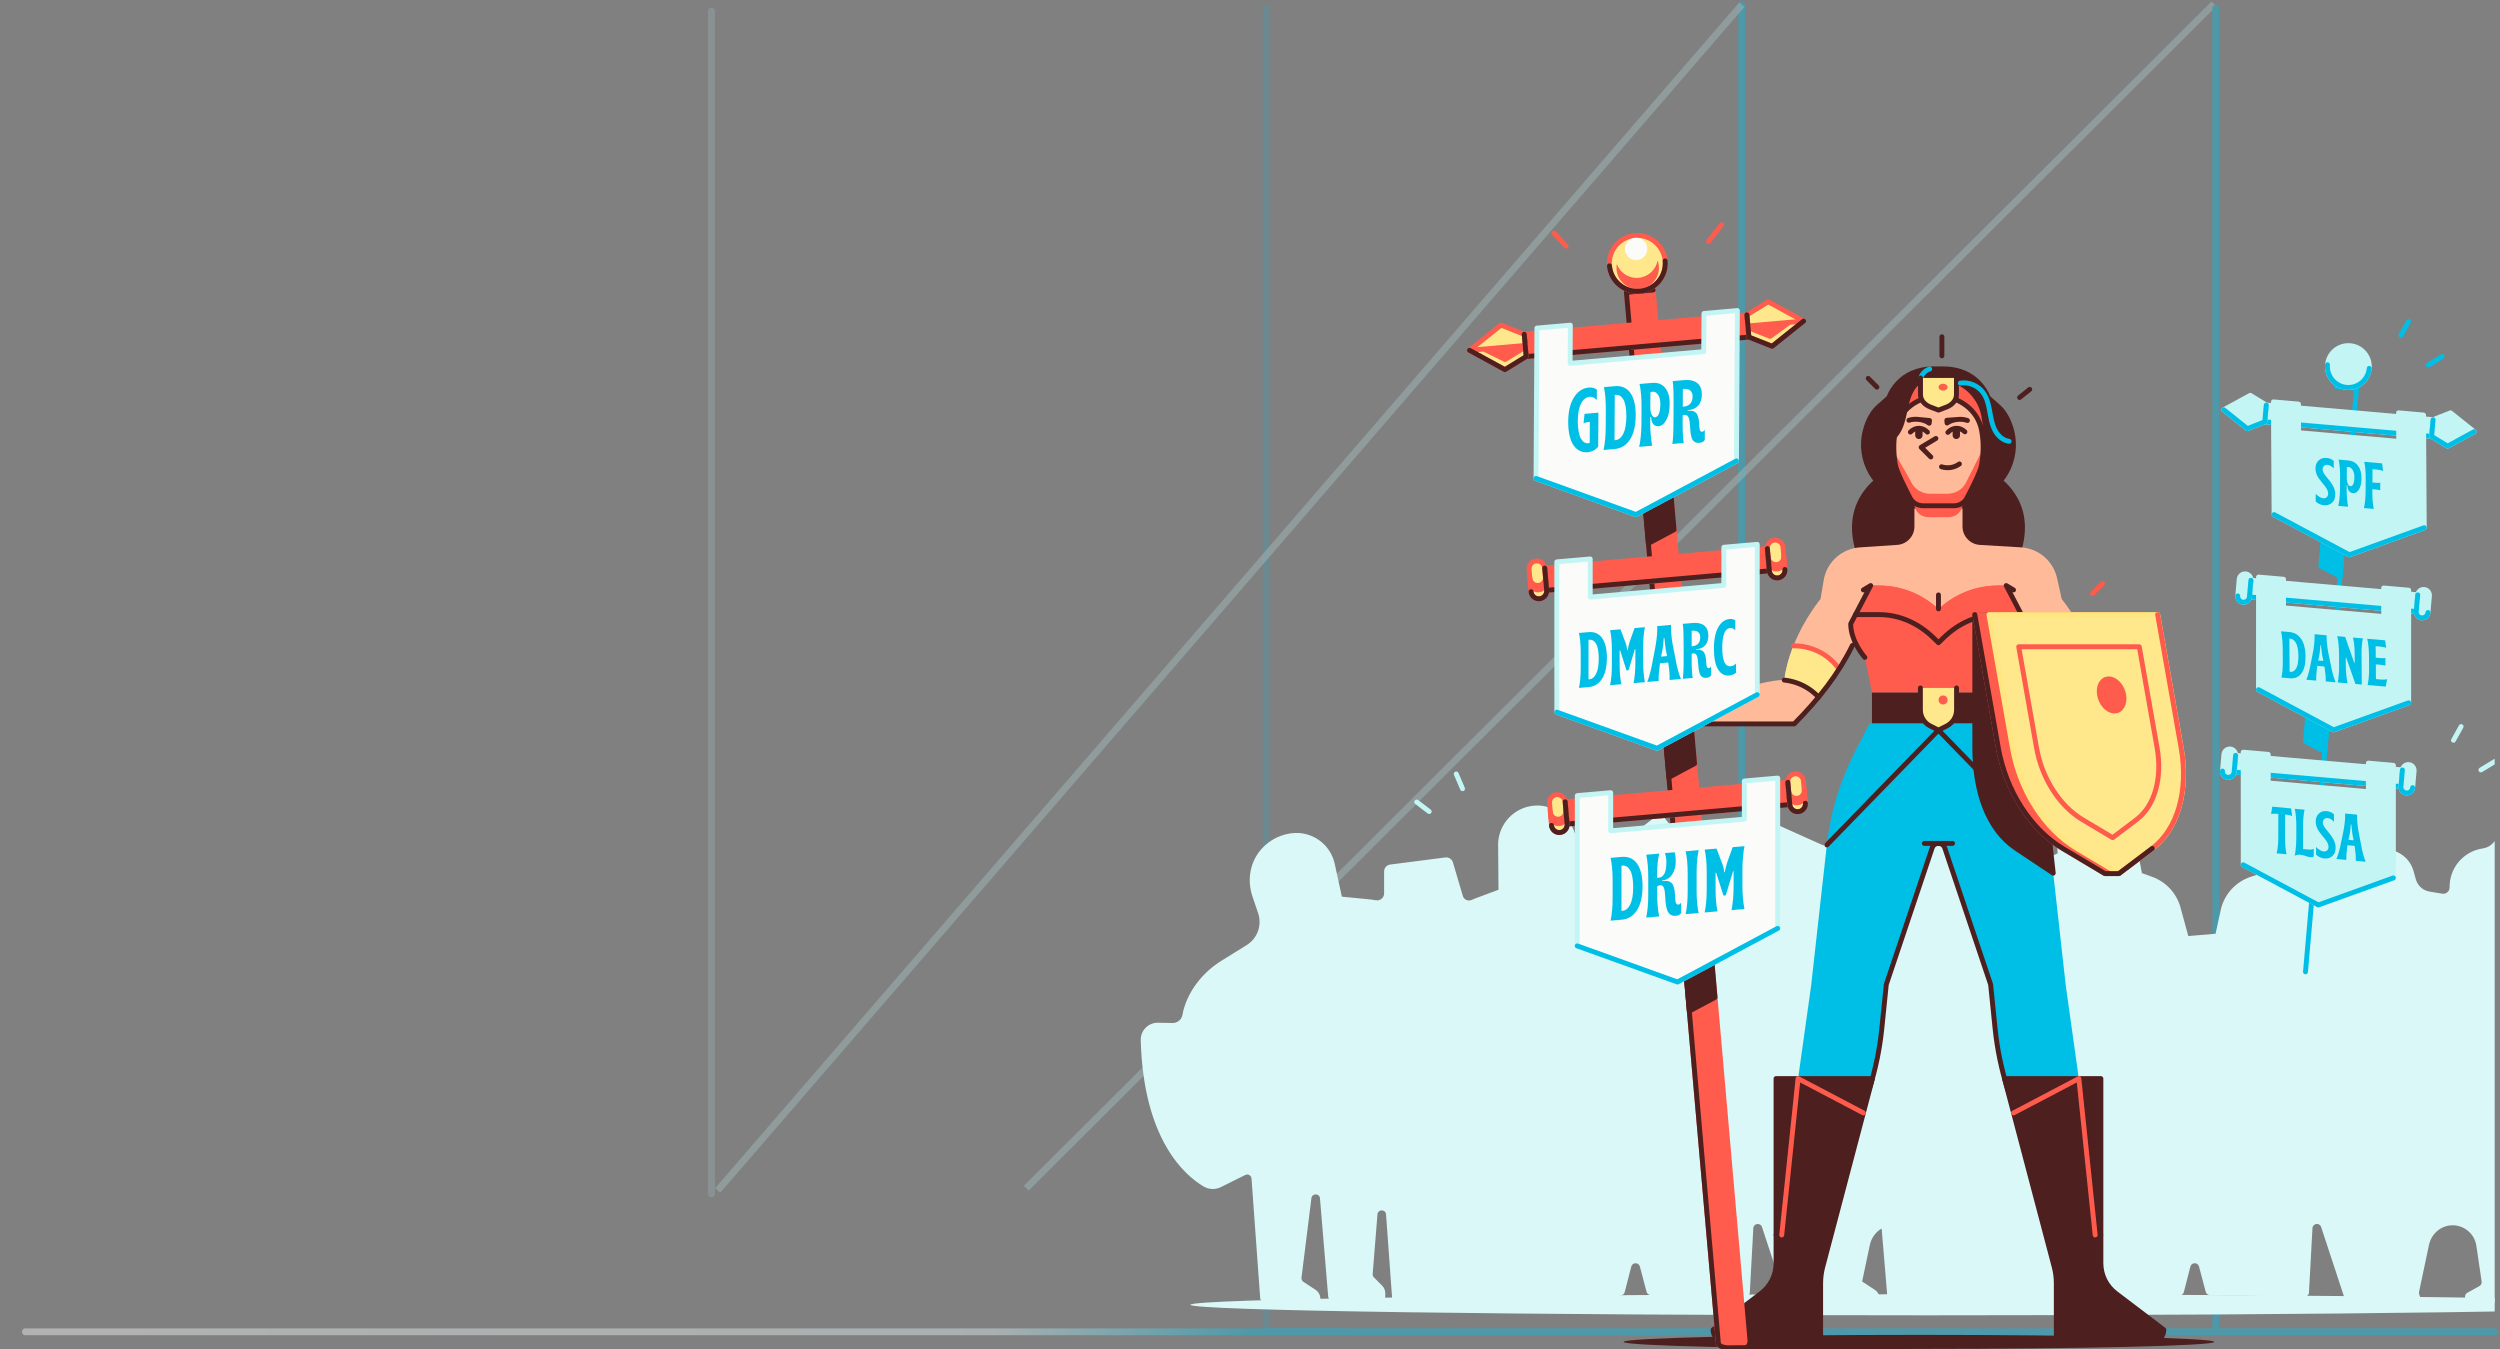 <svg xmlns="http://www.w3.org/2000/svg" width="1297" height="700" viewBox="0 0 1297 700" fill="none"><rect x="0" y="0" width="1297" height="700" fill="#808080" stroke="none"/><g opacity="0.4"><path d="M657.258 690.933H903.618V609.937V2.469" stroke="#00BFE6" stroke-width="3.553" stroke-linecap="round" stroke-linejoin="round"/><path opacity="0.4" d="M656.836 4.352V619.428V690.48" stroke="#00BFE6" stroke-width="3.553" stroke-linecap="round" stroke-linejoin="round"/><path d="M697.698 690.934H13.156" stroke="url(#paint0_linear_400_8077)" stroke-width="3.553" stroke-linecap="round" stroke-linejoin="round"/><path d="M903.203 690.906H1294.28" stroke="#00BFE6" stroke-width="3.553" stroke-linecap="round" stroke-linejoin="round"/><path opacity="0.6" d="M903.639 2.473L372.367 617.576" stroke="#C4F5F5" stroke-width="3.553" stroke-miterlimit="10"/><path opacity="0.6" d="M1148.58 2L532.406 616.453" stroke="#C4F5F5" stroke-width="3.553" stroke-miterlimit="10"/><path d="M1149.56 688.778V4.344" stroke="#00BFE6" stroke-width="3.553" stroke-linecap="round" stroke-linejoin="round"/><path opacity="0.4" d="M369.109 619.424V5.758" stroke="#BEEDF5" stroke-width="3.553" stroke-linecap="round" stroke-linejoin="round"/></g><g clip-path="url(#clip0_400_8077)"><path d="M1385.04 503.198C1384.14 485.042 1370.86 469.883 1352.98 466.592L1348.96 465.853C1345.99 465.306 1343.75 462.842 1343.48 459.837L1342.35 446.92C1340.95 431.004 1328.06 418.545 1312.1 417.686L1300.5 417.062C1297.59 416.909 1295.19 419.296 1295.33 422.206L1295.74 430.953C1295.96 435.492 1292.7 439.458 1288.2 440.14L1287.98 440.172C1278.01 441.68 1270.7 450.313 1270.85 460.391C1270.89 462.428 1269.02 463.982 1267.01 463.644L1260.44 462.556C1257.05 461.995 1254.29 459.525 1253.35 456.215L1252.11 451.809C1250.89 447.474 1247.8 443.902 1243.69 442.056L1209.24 426.598L1188.61 459.073L1179.41 451.052L1167.69 454.891C1159.79 457.482 1153.85 464.058 1152.09 472.182L1149.44 484.43L1135.29 485.621L1131.25 470.832C1129.24 463.453 1123.76 457.513 1116.57 454.91L1111.23 452.974L1107.81 434.9C1105.71 423.765 1095.04 416.139 1083.9 418.252C1073.85 420.162 1066.81 429.183 1067.33 439.325L1067.5 442.744L1052.49 449.454L1052.27 446.907C1050.87 430.991 1037.98 418.532 1022.02 417.673L1010.42 417.049C1007.51 416.896 1005.11 419.284 1005.24 422.193L1005.66 430.94C1005.87 435.48 1002.62 439.446 998.123 440.127L997.894 440.159C990.639 441.26 984.792 446.137 982.206 452.599L978.945 452.522C972.532 452.376 967.035 447.894 965.608 441.642L962.857 429.616L954.29 433.111C951.137 434.397 948.328 436.288 945.978 438.618L919.164 426.586L894.68 465.115L861.509 421.614L821.147 452.974L817.727 434.9C815.625 423.765 804.95 416.132 793.817 418.252C783.76 420.162 776.722 429.183 777.244 439.325L777.416 461.613L765.41 466.076C764.913 466.261 763.83 466.751 763.34 466.948C761.537 467.661 759.486 466.719 758.932 464.835L753.773 447.404C753.27 445.704 751.608 444.622 749.85 444.851L721.22 448.531C719.417 448.76 718.073 450.294 718.073 452.108V463.517C718.073 465.802 715.978 467.496 713.742 467.044C712.959 466.885 712.169 466.77 711.367 466.687L696.157 465.179L692.456 448.149C690.195 437.74 680.278 430.838 669.724 432.328H669.712C659.992 433.697 651.801 440.592 649.241 450.065C648.948 451.141 648.731 452.236 648.579 453.363C648.037 457.373 648.547 461.461 649.846 465.293L652.719 473.767C654.827 479.987 652.368 486.843 646.782 490.307L633.783 498.373C624.248 504.287 616.872 513.378 613.93 524.201L613.433 526.639C612.936 529.059 610.79 530.777 608.318 530.733L600.752 530.599C595.726 530.51 591.682 534.642 591.816 539.665C593.23 591.258 614.624 609.758 624.452 615.552C627.191 617.169 630.56 617.277 633.407 615.857L646.069 609.567C647.489 608.861 649.171 609.822 649.286 611.401L653.789 673.517C653.871 674.67 654.82 675.561 655.973 675.58L682.788 676.058C684.011 676.077 685.017 675.096 685.017 673.868C685.017 671.951 684.049 670.156 682.444 669.106L676.196 665.006C675.482 664.541 675.1 663.713 675.208 662.867L680.368 621.6C680.699 618.945 684.578 619.021 684.8 621.689L689.074 672.766C689.17 673.906 690.113 674.784 691.253 674.81L716.379 675.255C717.609 675.275 718.628 674.3 718.647 673.065L718.685 671.022C718.71 669.532 718.137 668.1 717.086 667.043L712.781 662.707C712.322 662.249 712.093 661.606 712.144 660.963L714.628 629.997C714.851 627.253 718.87 627.272 719.073 630.016L722.322 674.727C722.405 675.879 723.354 676.771 724.506 676.79L752.34 677.044V677.286L816.829 678.432C817.045 678.432 817.262 678.407 817.466 678.356L841.255 672.002C842.064 671.786 842.688 671.156 842.898 670.347L846.299 657.111C846.892 654.807 850.165 654.794 850.771 657.092L854.229 670.175C854.49 671.175 855.388 671.875 856.42 671.894L883.368 672.371L905.457 672.766C906.699 672.785 907.737 671.824 907.807 670.583L909.622 637.191C909.763 634.638 913.329 634.167 914.126 636.593L926.253 673.422C926.495 674.167 927.1 674.733 927.858 674.931L938.539 677.757C938.717 677.802 938.902 677.834 939.087 677.834L963.92 678.273C965.194 678.299 966.251 677.28 966.271 676.007V675.924L972.837 676.038C974.028 676.058 975.06 675.141 975.105 673.944C975.175 672.015 974.226 670.201 972.621 669.144L966.086 664.859L966.073 664.827L970.079 645.881C970.85 642.233 973.13 639.146 976.2 637.35L979.162 672.753C979.258 673.893 980.2 674.772 981.34 674.797L989.327 674.937C989.741 675.421 990.346 675.739 991.041 675.752L1013.07 676.147C1013.47 676.529 1014 676.771 1014.59 676.783L1042.42 677.038V677.28L1106.91 678.426C1107.13 678.426 1107.34 678.4 1107.55 678.349L1131.34 671.996C1132.15 671.779 1132.77 671.149 1132.98 670.341L1136.38 657.105C1136.97 654.8 1140.25 654.788 1140.85 657.086L1144.31 670.169C1144.57 671.168 1145.47 671.869 1146.5 671.888L1173.45 672.365L1195.54 672.76C1196.78 672.779 1197.82 671.818 1197.89 670.576L1199.7 637.185C1199.84 634.632 1203.41 634.161 1204.21 636.586L1216.33 673.416C1216.58 674.16 1217.18 674.727 1217.94 674.924L1228.62 677.751C1228.8 677.796 1228.98 677.827 1229.17 677.827L1254 678.267C1255.28 678.292 1256.33 677.274 1256.35 676V675.51C1256.36 675.23 1256.32 674.95 1256.22 674.682L1255.08 671.531C1254.94 671.13 1254.91 670.691 1255 670.271L1260.15 645.875C1261.33 640.272 1266.06 635.969 1271.78 635.695C1278.25 635.377 1283.81 640.011 1284.74 646.32L1287.47 664.872C1287.61 665.827 1287.15 666.763 1286.31 667.227L1280.05 670.691C1279.33 671.092 1278.87 671.843 1278.86 672.671L1278.85 673.396C1278.82 674.67 1279.84 675.727 1281.12 675.746L1310.02 676.261C1311.26 676.28 1312.3 675.319 1312.37 674.078L1314.32 638.649C1314.39 637.407 1315.43 636.446 1316.67 636.465L1323.04 636.58C1324.17 636.599 1325.13 637.439 1325.29 638.566L1328.6 662.039C1328.73 662.879 1328.37 663.72 1327.68 664.229L1317 672.06C1316.5 672.429 1316.11 672.951 1316.01 673.562C1315.74 675.052 1316.91 676.344 1318.36 676.293L1352.36 675.134C1353.59 675.09 1354.57 674.097 1354.6 672.868L1355.22 637.955C1355.24 636.726 1356.23 635.727 1357.46 635.689L1389.21 634.664C1390.51 634.619 1391.51 633.53 1391.45 632.238L1385.05 503.186L1385.04 503.198Z" fill="#DAF8F7"/><path d="M999.733 682.388C1210.79 682.388 1381.89 679.939 1381.89 676.919C1381.89 673.899 1210.79 671.45 999.733 671.45C788.675 671.45 617.578 673.899 617.578 676.919C617.578 679.939 788.675 682.388 999.733 682.388Z" fill="#DAF8F7"/><path d="M1037.76 249.494C1042.48 243.911 1044.97 236.487 1044.55 229.192C1044.2 222.902 1041.53 215.16 1036.61 210.914C1034.9 209.43 1033.19 207.909 1031.48 206.375C1029.3 200.702 1024.81 195.921 1019.21 193.521C1015.84 192.076 1012.2 191.395 1008.55 191.382L1008.56 191.369H1002.51H1002.53C998.973 191.426 995.432 192.114 992.146 193.521C986.547 195.921 982.063 200.702 979.878 206.375C978.165 207.909 976.458 209.43 974.745 210.914C969.828 215.16 967.159 222.902 966.802 229.192C966.388 236.494 968.872 243.917 973.598 249.494C963.516 258.19 959.006 270.611 964.337 286.852H1047.02C1052.34 270.611 1047.84 258.19 1037.76 249.494Z" fill="#4D1F1F" stroke="#4D1F1F" stroke-width="2.546" stroke-linecap="round" stroke-linejoin="round"/><path d="M995.55 699.824C1080.18 699.824 1148.79 698.191 1148.79 696.176C1148.79 694.162 1080.18 692.528 995.55 692.528C910.919 692.528 842.312 694.162 842.312 696.176C842.312 698.191 910.919 699.824 995.55 699.824Z" fill="#4D1F1F"/><path d="M1041.35 375.228L1048.95 389.978C1056.73 405.079 1061.69 421.473 1063.58 438.356L1071.72 511.327L1089.89 640.711H1065.54L1041.58 565.104C1038.33 554.854 1036.14 544.299 1035.05 533.603L1032.73 510.735L1008.94 439.922C1007.89 436.79 1003.45 436.79 1002.4 439.922L978.609 510.735L976.285 533.603C975.196 544.299 973.011 554.854 969.763 565.104L945.795 640.711H921.445L939.617 511.327L947.763 438.356C949.648 421.473 954.604 405.079 962.387 389.978L969.992 375.228H1041.35H1041.35Z" fill="#00BFE6"/><path d="M1063.58 438.351L1005.67 378.781L947.766 438.351" stroke="#4D1F1F" stroke-width="2.546" stroke-linecap="round" stroke-linejoin="round"/><path d="M1089.89 640.703H1065.54L1041.58 565.096C1038.33 554.846 1036.14 544.291 1035.05 533.595L1032.73 510.728L1008.94 439.915C1007.89 436.782 1003.45 436.782 1002.4 439.915L978.609 510.728L976.285 533.595C975.196 544.291 973.011 554.846 969.763 565.096L945.795 640.703H921.445" stroke="#4D1F1F" stroke-width="2.546" stroke-linecap="round" stroke-linejoin="round"/><path d="M1069.62 310.812L1067.2 299.945C1065.22 291.025 1057.57 284.506 1048.45 283.965L1027.16 282.698C1022.1 282.399 1018.15 278.21 1018.15 273.142V263.727L1005.68 266.973L993.205 263.727V273.142C993.205 278.21 989.256 282.399 984.192 282.698L965.091 283.965C955.97 284.506 948.314 291.032 946.333 299.945L944.467 310.812C944.467 310.812 928.818 329.332 925.672 352.728C918.812 352.843 907.755 355.657 901.94 358.413C899.169 359.731 896.462 361.393 893.488 361.877C890.513 362.36 887.087 361.335 885.571 358.394C884.322 355.969 884.634 352.849 883.507 350.347C882.501 348.106 880.278 346.782 878.08 346.757H873.953L880.857 375.551H930.831L932.487 373.896C945.263 361.164 955.55 346.158 962.83 329.656H1048.52L1067.48 354.307C1067.94 354.937 1068.04 355.759 1067.74 356.472L1066.55 359.324C1065.83 361.036 1063.66 361.565 1062.23 360.368L1057.66 356.516C1055.85 354.988 1053.38 354.466 1051.1 355.135L1042.06 357.783L1040.18 363.207V376.64C1040.18 378.073 1041.34 379.231 1042.77 379.231H1085.65C1098.56 345.057 1069.62 310.812 1069.62 310.812H1069.62Z" fill="#FFBB99"/><path d="M1049.06 367.838L1040.14 368.57" stroke="#4D1F1F" stroke-width="2.546" stroke-linecap="round" stroke-linejoin="round"/><path d="M1049.06 361.668L1040.14 363.133" stroke="#4D1F1F" stroke-width="2.546" stroke-linecap="round" stroke-linejoin="round"/><path d="M1049.06 355.499L1040.14 357.689" stroke="#4D1F1F" stroke-width="2.546" stroke-linecap="round" stroke-linejoin="round"/><path d="M1040.16 359.2H971.172V375.231H1040.16V359.2Z" fill="#4D1F1F"/><path d="M1040.83 303.79H1036.47C1026.19 303.79 1016.23 307.323 1008.25 313.804L1005.67 315.898L1003.09 313.804C995.108 307.329 985.146 303.79 974.866 303.79H970.51L960.141 323.633C960.141 332.916 967.484 341.065 967.484 341.065L971.172 359.202H1040.16L1043.85 341.065C1043.85 341.065 1051.19 332.916 1051.19 323.633L1040.82 303.79H1040.83Z" fill="#FF5C4D"/><path d="M974.876 318.861C985.156 318.861 995.117 323.12 1003.1 330.925L1005.68 333.446L1008.26 330.925C1016.24 323.12 1026.2 318.861 1036.48 318.861H1048.71L1040.84 303.785H1036.48C1026.2 303.785 1016.24 307.318 1008.26 313.799L1005.68 315.894L1003.1 313.799C995.117 307.325 985.156 303.785 974.876 303.785H970.519L962.641 318.861H974.876Z" fill="#FF5C4D"/><path d="M1048.71 318.86H1036.48C1026.2 318.86 1016.24 323.119 1008.26 330.925L1005.68 333.446L1003.1 330.925C995.117 323.119 985.156 318.86 974.876 318.86H962.641" stroke="#4D1F1F" stroke-width="2.546" stroke-linecap="round" stroke-linejoin="round"/><path d="M1005.68 315.897V308.633" stroke="#4D1F1F" stroke-width="2.546" stroke-linecap="round" stroke-linejoin="round"/><path d="M1009.88 376.677L1005.68 378.771L1001.48 376.677C998.303 375.085 996.297 371.838 996.297 368.292V356.896H1015.06V368.292C1015.06 371.845 1013.05 375.091 1009.88 376.677Z" fill="#FFE88C"/><path d="M1008.08 365.487C1009.37 365.487 1010.42 364.438 1010.42 363.144C1010.42 361.851 1009.37 360.802 1008.08 360.802C1006.78 360.802 1005.73 361.851 1005.73 363.144C1005.73 364.438 1006.78 365.487 1008.08 365.487Z" fill="#FF5C4D"/><path d="M1015.06 356.898V368.294C1015.06 371.846 1013.05 375.093 1009.88 376.678L1005.68 378.773L1001.48 376.678C998.303 375.087 996.297 371.84 996.297 368.294V356.898" stroke="#4D1F1F" stroke-width="2.546" stroke-linecap="round" stroke-linejoin="round"/><path d="M1007.45 184.61V174.723" stroke="#4D1F1F" stroke-width="2.546" stroke-linecap="round" stroke-linejoin="round"/><path d="M1047.77 206.217L1053.03 202.003" stroke="#4D1F1F" stroke-width="2.546" stroke-linecap="round" stroke-linejoin="round"/><path d="M1075.25 330.47C1069.2 330.967 1063.36 333.692 1059.07 337.976L1067.5 349.569C1067.96 350.199 1068.05 351.021 1067.75 351.734L1066.62 354.446C1068.66 349.792 1073.16 346.641 1078.28 346.558C1082.2 346.494 1086.01 348.341 1088.79 351.135C1088.24 344.107 1086.52 337.397 1084.32 331.368C1081.38 330.547 1078.3 330.222 1075.25 330.47H1075.25Z" fill="#FFE88C"/><path d="M1084.3 331.368C1081.37 330.547 1078.28 330.222 1075.24 330.47C1069.19 330.967 1063.36 333.692 1059.06 337.976" stroke="#FF5B4D" stroke-width="2.546" stroke-linecap="round" stroke-linejoin="round"/><path d="M1066.59 353.716C1068.63 349.062 1073.14 345.911 1078.26 345.828C1082.18 345.764 1085.99 347.61 1088.77 350.405C1089.36 357.968 1088.61 365.907 1085.64 373.763H1041.3C1039.86 373.763 1038.7 372.605 1038.7 371.172" stroke="#4D1F1F" stroke-width="2.546" stroke-linecap="round" stroke-linejoin="round"/><path d="M967.484 341.06C967.484 341.06 960.141 332.911 960.141 323.629L970.51 303.785L966.714 306.058" stroke="#4D1F1F" stroke-width="2.546" stroke-linecap="round" stroke-linejoin="round"/><path d="M1067.47 350.304L1050.81 327.366" stroke="#4D1F1F" stroke-width="2.546" stroke-linecap="round" stroke-linejoin="round"/><path d="M1043.85 341.058C1043.85 341.058 1051.19 332.909 1051.19 323.627L1040.82 303.783L1044.62 306.056" stroke="#4D1F1F" stroke-width="2.546" stroke-linecap="round" stroke-linejoin="round"/><path d="M943.941 338.217C939.789 336.077 935.101 335.002 930.432 335.065C928.305 340.419 926.528 346.391 925.674 352.725C925.445 352.725 925.197 352.745 924.961 352.751C929.54 353.126 934.024 354.603 937.91 357.048C939.948 358.334 941.808 359.888 943.457 361.638C944.387 360.473 945.298 359.295 946.19 358.105C946.247 358.029 946.304 357.952 946.362 357.869C947.177 356.774 947.979 355.667 948.769 354.546C948.852 354.425 948.935 354.311 949.018 354.19C950.718 351.751 952.349 349.268 953.896 346.728C951.285 343.176 947.865 340.222 943.948 338.204L943.941 338.217Z" fill="#FFE88C"/><path d="M953.88 346.747C951.268 343.195 947.848 340.241 943.931 338.223C939.778 336.084 935.091 335.001 930.422 335.065" stroke="#FF5C4D" stroke-width="2.546" stroke-linecap="round" stroke-linejoin="round"/><path d="M925.664 352.827C929.995 353.292 934.224 354.737 937.906 357.061C939.944 358.347 941.804 359.9 943.453 361.651" stroke="#4D1F1F" stroke-width="2.546" stroke-linecap="round" stroke-linejoin="round"/><path d="M1048.96 389.981L1046.42 318.869H1024.53V387.989C1024.53 410.233 1031.07 430.229 1046 440.18L1065.22 452.995L1063.59 438.366C1061.71 421.482 1056.75 405.089 1048.97 389.988L1048.96 389.981Z" fill="#4D1F1F" stroke="#4D1F1F" stroke-width="2.546" stroke-linecap="round" stroke-linejoin="round"/><path d="M1024.55 318.859L1036.75 387.978C1040.67 410.222 1053.47 430.219 1070.15 440.17L1092.04 453.214H1099.34L1098.48 448.351L1109.32 440.163C1122.49 430.213 1128.23 410.216 1124.31 387.972L1112.12 318.853H1024.55V318.859Z" fill="#FF5C4D" stroke="#FF5B4D" stroke-width="2.546" stroke-linecap="round" stroke-linejoin="round"/><path d="M1099.34 453.213L1077.46 440.168C1060.78 430.218 1047.97 410.221 1044.05 387.977L1031.86 318.857H1119.42L1131.61 387.977C1135.54 410.221 1129.79 430.218 1116.62 440.168L1099.34 453.213Z" fill="#FFE88C" stroke="#FFE680" stroke-width="2.546" stroke-linecap="round" stroke-linejoin="round"/><path d="M1047.3 335.531L1056.56 387.977C1059.36 403.868 1068.51 418.147 1080.42 425.259L1096.05 434.579L1108.4 425.259C1117.81 418.154 1121.91 403.868 1119.11 387.977L1109.86 335.531H1047.31H1047.3Z" stroke="#FF5B4D" stroke-width="2.546" stroke-linecap="round" stroke-linejoin="round"/><path d="M1089.25 360.539C1088.44 355.936 1090.58 352.205 1094.03 352.205C1097.49 352.205 1100.95 355.936 1101.76 360.539C1102.58 365.142 1100.43 368.872 1096.98 368.872C1093.52 368.872 1090.07 365.142 1089.25 360.539Z" fill="#FF5C4D" stroke="#FF5B4D" stroke-width="2.546" stroke-linecap="round" stroke-linejoin="round"/><path d="M998.367 437.565H1012.97" stroke="#4D1F1F" stroke-width="2.546" stroke-linecap="round" stroke-linejoin="round"/><path d="M971.429 559.572H921.418V655.399C921.418 661.517 918.558 667.278 913.686 670.977L888.75 689.911C888.75 693.367 891.553 696.169 895.011 696.169H944.545V665.712C944.545 662.847 944.914 659.989 945.647 657.219L971.423 559.566L971.429 559.572Z" fill="#4D1F1F" stroke="#4D1F1F" stroke-width="2.546" stroke-linecap="round" stroke-linejoin="round"/><path d="M1099.3 453.216L1116.58 440.171C1129.75 430.221 1135.49 410.224 1131.57 387.98L1119.38 318.86" stroke="#FF5B4D" stroke-width="2.546" stroke-linecap="round" stroke-linejoin="round"/><path d="M1039.93 559.572H1089.94V655.399C1089.94 661.517 1092.8 667.278 1097.67 670.977L1122.61 689.911C1122.61 693.367 1119.81 696.169 1116.35 696.169H1066.81V665.712C1066.81 662.847 1066.44 659.989 1065.71 657.219L1039.94 559.566L1039.93 559.572Z" fill="#4D1F1F" stroke="#4D1F1F" stroke-width="2.546" stroke-linecap="round" stroke-linejoin="round"/><path d="M1024.53 318.86L1036.72 387.98C1040.65 410.224 1053.45 430.221 1070.13 440.171L1092.01 453.216H1099.31L1116.59 440.171" stroke="#4D1F1F" stroke-width="2.546" stroke-linecap="round" stroke-linejoin="round"/><path d="M924.359 640.708L932.837 559.575L966.715 577.376" stroke="#FF5B4D" stroke-width="2.546" stroke-linecap="round" stroke-linejoin="round"/><path d="M1086.98 640.708L1078.51 559.575L1044.63 577.376" stroke="#FF5B4D" stroke-width="2.546" stroke-linecap="round" stroke-linejoin="round"/><path d="M1085.64 307.869L1090.8 302.745" stroke="#FF5B4D" stroke-width="2.546" stroke-linecap="round" stroke-linejoin="round"/><path d="M961.015 334.864C953.71 349.774 943.449 362.832 930.825 375.558H878.336" stroke="#4D1F1F" stroke-width="2.546" stroke-linecap="round" stroke-linejoin="round"/><path d="M853.783 353.723L861.293 371.485C861.91 372.949 863.624 373.605 865.063 372.936L872.592 369.422C873.967 368.779 874.585 367.156 873.974 365.761L866.713 349.139C866.14 347.834 864.681 347.165 863.318 347.579L855.548 349.96C853.955 350.444 853.14 352.201 853.783 353.729V353.723Z" fill="#FFBB99"/><path d="M861.281 371.472C861.899 372.936 863.612 373.592 865.052 372.923L872.58 369.409C873.956 368.766 874.574 367.143 873.962 365.749L868.364 349.126" stroke="#4D1F1F" stroke-width="2.546" stroke-linecap="round" stroke-linejoin="round"/><path d="M855.82 358.558L868.782 353.886" stroke="#4D1F1F" stroke-width="2.546" stroke-linecap="round" stroke-linejoin="round"/><path d="M859.117 366.349L872.136 360.314" stroke="#4D1F1F" stroke-width="2.546" stroke-linecap="round" stroke-linejoin="round"/><path d="M843.773 151.673L891.498 696.926C891.638 698.518 894.855 699.543 898.683 699.205C902.511 698.868 905.504 697.308 905.364 695.71L857.639 150.458L843.773 151.667V151.673Z" fill="#FF5C4D" stroke="#FF5C4D" stroke-width="2.546" stroke-linecap="round" stroke-linejoin="round"/><path d="M862.202 202.707L848.336 203.923L855.164 281.917L868.507 274.793L862.202 202.707Z" fill="#4D1F1F" stroke="#4D1F1F" stroke-width="2.546" stroke-linecap="round" stroke-linejoin="round"/><path d="M872.819 323.978L858.953 325.187L865.794 403.309L879.137 396.172L872.819 323.978Z" fill="#4D1F1F" stroke="#4D1F1F" stroke-width="2.546" stroke-linecap="round" stroke-linejoin="round"/><path d="M869.57 446.455L876.405 524.563L889.754 517.427L883.436 445.239L869.57 446.455Z" fill="#4D1F1F" stroke="#4D1F1F" stroke-width="2.546" stroke-linecap="round" stroke-linejoin="round"/><path d="M857.639 150.458L843.773 151.667L891.498 696.92C891.638 698.511 894.855 699.536 898.683 699.199L990.062 698.556" stroke="#4D1F1F" stroke-width="2.546" stroke-linecap="round" stroke-linejoin="round"/><path d="M849.434 151.117C857.44 151.117 863.93 144.63 863.93 136.628C863.93 128.625 857.44 122.138 849.434 122.138C841.428 122.138 834.938 128.625 834.938 136.628C834.938 144.63 841.428 151.117 849.434 151.117Z" fill="#FFE88C" stroke="#FF5C4D" stroke-width="2.546" stroke-linecap="round" stroke-linejoin="round"/><path d="M848.796 134.912C851.997 134.912 854.592 132.318 854.592 129.119C854.592 125.919 851.997 123.325 848.796 123.325C845.595 123.325 843 125.919 843 129.119C843 132.318 845.595 134.912 848.796 134.912Z" fill="#FBFCF9"/><path d="M850.095 144.132C845.032 144.578 840.484 141.516 838.809 136.97C838.637 137.912 838.58 138.893 838.662 139.892C839.191 145.953 844.535 150.435 850.598 149.907C856.662 149.378 861.146 144.037 860.617 137.976C860.528 136.977 860.299 136.022 859.968 135.124C859.108 139.892 855.159 143.693 850.095 144.132Z" fill="#FF5C4D"/><path d="M906.301 163.331L790.758 173.436L791.769 184.985L907.312 174.88L906.301 163.331Z" fill="#FF5C4D" stroke="#FF5C4D" stroke-width="2.546" stroke-linecap="round" stroke-linejoin="round"/><path d="M790.867 174.599L791.778 184.989L907.323 174.886L906.31 163.337" stroke="#4D1F1F" stroke-width="2.546" stroke-linecap="round" stroke-linejoin="round"/><path d="M790.772 173.432L778.709 168.67L762.391 181.734L780.734 191.768L791.778 184.981L790.772 173.432Z" fill="#FFE88C" stroke="#FF5C4D" stroke-width="2.546" stroke-linecap="round" stroke-linejoin="round"/><path d="M793.008 179.06L780.855 186.527L769.798 181.09L762.391 181.74L793.008 179.06Z" fill="#FF5C4D" stroke="#FF5C4D" stroke-width="2.546" stroke-linecap="round" stroke-linejoin="round"/><path d="M790.772 173.44L791.778 184.989L780.734 191.775L762.391 181.742" stroke="#4D1F1F" stroke-width="2.546" stroke-linecap="round" stroke-linejoin="round"/><path d="M906.32 163.33L917.371 156.544L935.708 166.577L919.39 179.647L907.333 174.879L906.32 163.33Z" fill="#FFE88C" stroke="#FF5C4D" stroke-width="2.546" stroke-linecap="round" stroke-linejoin="round"/><path d="M905.078 169.262L918.345 174.502L928.294 167.231L935.695 166.582L905.078 169.262Z" fill="#FF5C4D" stroke="#FF5C4D" stroke-width="2.546" stroke-linecap="round" stroke-linejoin="round"/><path d="M906.32 163.337L907.333 174.886L919.39 179.654L935.708 166.584" stroke="#4D1F1F" stroke-width="2.546" stroke-linecap="round" stroke-linejoin="round"/><path d="M900.875 239.132L848.743 266.966L796.891 248.224L797.356 170.21L814.686 168.695L814.572 188.494L883.895 182.427L884.016 162.634L901.346 161.119L900.875 239.132Z" fill="#FBFCF9" stroke="#C4F5F5" stroke-width="2.546" stroke-linecap="round" stroke-linejoin="round"/><path d="M816.503 231.222C814.643 228.726 813.541 224.365 813.579 218.75C813.611 213.473 814.605 209.271 816.586 206.145C818.566 203.038 821.127 201.338 824.26 201.065C825.974 200.912 827.375 201.294 828.451 202.179L828.419 207.59C827.324 206.323 826.082 205.75 824.732 205.865C822.859 206.03 821.362 207.183 820.267 209.347C819.146 211.512 818.592 214.472 818.566 218.266C818.541 222.564 819.178 225.83 820.178 227.555C821.184 229.306 822.439 230.082 823.866 229.961C824.088 229.942 824.381 229.872 824.744 229.745L824.808 218.878L824.197 218.929C823.184 219.018 822.299 219.228 821.553 219.591L822.057 214.708L829.254 214.077L829.146 231.769C827.738 233.463 825.885 234.418 823.579 234.622C820.783 234.864 818.35 233.718 816.496 231.216L816.503 231.222Z" fill="#00BFE6"/><path d="M831.914 233.444C832.634 230.268 833.016 226.301 833.048 221.571L833.099 212.544C833.124 207.788 832.787 203.892 832.112 200.836L837.889 200.333C841.296 200.034 843.952 201.212 845.831 203.841C847.71 206.496 848.633 210.411 848.602 215.6C848.57 220.807 847.595 224.939 845.684 227.944C843.774 230.974 841.099 232.642 837.691 232.942L831.914 233.444ZM837.608 228.377L838.175 228.326C839.799 228.186 841.137 227.091 842.162 225.047C843.188 223.004 843.729 219.999 843.748 216.02C843.774 211.996 843.207 208.909 842.175 207.177C841.15 205.471 839.818 204.726 838.264 204.86L837.748 204.904L837.608 228.371V228.377Z" fill="#00BFE6"/><path d="M850.398 231.826C850.742 230.362 851.029 228.522 851.246 226.319C851.462 224.116 851.564 221.996 851.577 219.946L851.628 210.919C851.641 208.875 851.564 206.768 851.373 204.578C851.182 202.413 850.921 200.618 850.596 199.211L857.093 198.645C859.984 198.39 862.233 199.243 863.844 201.166C865.455 203.114 866.252 205.864 866.232 209.436C866.213 212.912 865.653 215.694 864.538 217.769C863.424 219.87 862.08 220.984 860.57 221.118C858.156 221.328 856.742 219.724 856.583 216.305L856.156 216.343L856.137 219.552C856.124 221.551 856.226 223.632 856.417 225.803C856.608 227.993 856.844 229.789 857.15 231.24L850.405 231.832L850.398 231.826ZM861.385 209.588C861.398 207.564 861.003 205.985 860.194 204.807C859.392 203.629 858.398 203.101 857.252 203.203C856.736 203.247 856.347 203.553 856.233 203.566L856.182 211.772C856.22 213.09 856.462 214.223 856.908 215.165C857.328 216.107 857.914 216.553 858.659 216.489C860.354 216.343 861.36 213.937 861.385 209.595V209.588Z" fill="#00BFE6"/><path d="M877.628 227.084C877.074 225.333 876.883 223.124 876.762 220.978C876.577 217.833 876.259 215.045 873.953 215.249C873.456 215.293 873.138 215.363 872.979 215.472L872.953 219.202C872.928 224.022 873.106 227.555 873.52 229.815L867.609 230.331C867.775 229.204 867.915 227.918 867.992 226.479C868.068 225.04 868.119 223.811 868.151 222.78C868.176 221.755 868.189 220.253 868.202 218.228L868.253 209.748C868.291 203.611 868.132 199.6 867.807 197.716L873.673 197.2C879.475 196.691 882.953 199.206 882.921 204.687C882.889 209.691 880.214 212.422 875.679 212.823L875.565 212.836V213.154L876.125 213.103C878.316 212.912 879.845 213.708 880.488 214.994C881.131 216.299 881.437 217.98 881.52 219.61C881.596 222.01 881.673 224.117 883.029 224.002C883.571 223.958 884.048 223.595 884.437 222.946L884.45 228.198C883.927 229.127 882.998 229.643 881.666 229.758C879.52 229.942 878.15 228.835 877.622 227.09L877.628 227.084ZM873.01 211.009L873.507 210.964C876.329 210.716 878.1 208.946 878.119 205.763C878.138 202.828 876.361 201.529 873.565 201.778L873.068 201.822L873.01 211.009Z" fill="#00BFE6"/><path d="M916.926 284.597L801.383 294.701L802.394 306.25L917.937 296.146L916.926 284.597Z" fill="#FF5C4D" stroke="#FF5C4D" stroke-width="2.546" stroke-linecap="round" stroke-linejoin="round"/><path d="M801.383 294.702L802.396 306.251L917.934 296.147L916.921 284.599" stroke="#4D1F1F" stroke-width="2.546" stroke-linecap="round" stroke-linejoin="round"/><path d="M911.669 360.377L859.677 388.198L807.685 369.468L807.672 291.499L825.003 289.984V309.771L894.332 303.704L894.325 283.923L911.656 282.408L911.669 360.377Z" fill="#FBFCF9" stroke="#C4F5F5" stroke-width="2.546" stroke-linecap="round" stroke-linejoin="round"/><path d="M796.986 291.015L796.979 291.016C794.747 291.211 793.096 293.178 793.291 295.409L794.303 306.964C794.498 309.196 796.466 310.846 798.698 310.651L798.704 310.65C800.936 310.455 802.588 308.488 802.392 306.257L801.381 294.702C801.186 292.47 799.218 290.82 796.986 291.015Z" fill="#FFE88C" stroke="#FF5C4D" stroke-width="2.546" stroke-linecap="round" stroke-linejoin="round"/><path d="M793.711 300.029C793.908 302.264 795.877 303.912 798.106 303.715C800.341 303.518 801.991 301.55 801.794 299.322L801.997 301.633C802.195 303.868 800.539 305.835 798.31 306.026C796.074 306.223 794.106 304.568 793.915 302.34L793.711 300.029Z" stroke="#FF5C4D" stroke-width="2.546" stroke-linecap="round" stroke-linejoin="round"/><path d="M794.305 306.956C794.502 309.191 796.47 310.84 798.699 310.643C800.935 310.445 802.585 308.478 802.387 306.25L801.374 294.701" stroke="#4D1F1F" stroke-width="2.546" stroke-linecap="round" stroke-linejoin="round"/><path d="M922.327 299.843L922.333 299.842C924.565 299.647 926.217 297.68 926.021 295.449L925.01 283.893C924.815 281.662 922.847 280.012 920.615 280.207L920.608 280.208C918.376 280.403 916.725 282.37 916.92 284.601L917.931 296.156C918.127 298.387 920.095 300.038 922.327 299.843Z" fill="#FFE88C" stroke="#FF5C4D" stroke-width="2.546" stroke-linecap="round" stroke-linejoin="round"/><path d="M925.426 288.508C925.624 290.743 923.968 292.71 921.738 292.901C919.503 293.098 917.535 291.443 917.344 289.215L917.548 291.526C917.745 293.761 919.713 295.409 921.942 295.212C924.178 295.015 925.828 293.048 925.63 290.819L925.426 288.508Z" stroke="#FF5C4D" stroke-width="2.546" stroke-linecap="round" stroke-linejoin="round"/><path d="M926.017 295.441C926.215 297.675 924.559 299.642 922.329 299.833C920.094 300.031 918.126 298.375 917.935 296.147L916.922 284.599" stroke="#4D1F1F" stroke-width="2.546" stroke-linecap="round" stroke-linejoin="round"/><path d="M863.877 135.369C864.577 143.34 858.673 150.368 850.699 151.069C842.724 151.769 835.693 145.867 834.992 137.897" stroke="#4D1F1F" stroke-width="2.546" stroke-linecap="round" stroke-linejoin="round"/><path d="M819.155 356.891C819.766 354.115 820.085 350.645 820.078 346.507V338.613C820.078 334.456 819.76 331.043 819.148 328.376L824.199 327.937C827.18 327.676 829.511 328.707 831.167 331.005C832.823 333.329 833.657 336.754 833.657 341.287C833.657 345.839 832.83 349.455 831.174 352.084C829.518 354.733 827.186 356.19 824.206 356.451L819.155 356.891ZM824.11 352.46L824.607 352.415C826.027 352.288 827.193 351.333 828.084 349.544C828.97 347.755 829.428 345.132 829.428 341.65C829.428 338.129 828.912 335.43 828.008 333.921C827.097 332.431 825.938 331.775 824.575 331.896L824.123 331.935V352.453L824.11 352.46Z" fill="#00BFE6"/><path d="M835.312 355.472C835.924 352.696 836.242 349.226 836.242 345.088V337.194C836.242 333.037 835.924 329.624 835.312 326.957L840.682 326.486L843.153 332.954C843.688 334.202 844.019 335.621 844.198 337.219L844.471 337.194C844.573 336.252 844.924 334.768 845.535 332.744L848 325.849L853.369 325.378C853.096 326.677 852.879 328.287 852.701 330.229C852.522 332.171 852.446 334.011 852.446 335.781V343.675C852.446 345.445 852.529 347.265 852.707 349.163C852.885 351.053 853.102 352.626 853.376 353.899L847.51 354.415C847.783 353.097 848 351.486 848.178 349.564C848.357 347.641 848.433 345.801 848.433 344.031V336.735L848.197 336.755L844.886 347.724L843.841 347.813L840.523 337.423L840.268 337.449V344.744C840.268 348.8 840.567 352.212 841.159 354.969L835.319 355.478L835.312 355.472Z" fill="#00BFE6"/><path d="M854.602 353.788C855.117 352.508 855.627 350.897 856.124 348.943C856.614 347.007 857.028 345.104 857.347 343.245L858.888 335.217C859.621 330.881 859.894 327.412 859.735 324.821L866.939 324.19C866.862 325.47 866.901 327.055 867.079 328.972C867.238 330.888 867.474 332.696 867.792 334.44L869.314 342.201C870.028 346.256 870.951 349.611 872.079 352.26L866.174 352.775C866.27 350.477 866.098 347.829 865.64 344.849L865.442 343.716L861.238 344.085L861.041 345.295C860.608 348.656 860.429 351.317 860.512 353.278L854.608 353.794L854.602 353.788ZM861.786 340.647L864.862 340.38L864.13 336.707C864.009 336.019 863.792 334.09 863.474 330.939L863.155 330.964C863.117 331.365 863.06 331.989 862.996 332.81C862.939 333.651 862.856 334.377 862.799 334.994C862.741 335.618 862.64 336.223 862.544 336.847L861.773 340.654L861.786 340.647Z" fill="#00BFE6"/><path d="M881.767 349.343C881.27 347.815 881.098 345.879 880.977 344.001C880.799 341.251 880.5 338.813 878.487 338.991C878.054 339.029 877.773 339.093 877.64 339.182V342.441C877.64 346.656 877.818 349.744 878.194 351.717L873.022 352.169C873.162 351.182 873.277 350.062 873.334 348.801C873.391 347.541 873.436 346.465 873.455 345.567C873.474 344.67 873.474 343.358 873.474 341.588V334.172C873.474 328.805 873.315 325.297 873.016 323.654L878.149 323.202C883.226 322.757 886.283 324.959 886.283 329.747C886.283 334.121 883.952 336.514 879.984 336.858H879.888V337.145L880.379 337.1C882.296 336.935 883.633 337.628 884.206 338.755C884.78 339.901 885.054 341.365 885.136 342.792C885.219 344.892 885.296 346.732 886.48 346.63C886.952 346.592 887.366 346.274 887.703 345.707L887.741 350.297C887.289 351.112 886.48 351.564 885.315 351.666C883.442 351.832 882.238 350.864 881.761 349.33L881.767 349.343ZM877.64 335.286L878.073 335.247C880.538 335.031 882.079 333.484 882.079 330.702C882.079 328.136 880.519 327.003 878.073 327.213L877.64 327.251V335.286Z" fill="#00BFE6"/><path d="M891.352 347.29C889.912 344.972 889.18 341.375 889.18 336.543C889.18 331.609 890.065 327.618 891.568 325.16C893.046 322.703 894.982 321.34 897.275 321.143C898.536 321.035 899.523 321.264 900.256 321.856V327.064C899.485 326.16 898.619 325.733 897.632 325.822C894.887 326.064 893.504 329.502 893.504 336.123C893.504 342.725 894.944 345.902 897.829 345.647C898.918 345.552 899.861 345.074 900.67 344.208V349.021C899.625 349.868 898.421 350.352 897.02 350.473C894.67 350.677 892.797 349.607 891.352 347.29Z" fill="#00BFE6"/><path d="M927.543 405.858L812 415.962L813.011 427.511L928.554 417.407L927.543 405.858Z" fill="#FF5C4D" stroke="#FF5C4D" stroke-width="2.546" stroke-linecap="round" stroke-linejoin="round"/><path d="M812 415.963L813.013 427.511L928.557 417.408L927.545 405.859" stroke="#4D1F1F" stroke-width="2.546" stroke-linecap="round" stroke-linejoin="round"/><path d="M922.258 481.638L870.259 509.465L818.273 490.735L818.299 412.76L835.63 411.245L835.623 431.032L904.946 424.971L904.953 405.184L922.283 403.669L922.258 481.638Z" fill="#FBFCF9" stroke="#C4F5F5" stroke-width="2.546" stroke-linecap="round" stroke-linejoin="round"/><path d="M807.595 412.276L807.589 412.276C805.357 412.472 803.705 414.439 803.9 416.67L804.912 428.225C805.107 430.456 807.075 432.107 809.307 431.912L809.314 431.911C811.546 431.716 813.197 429.749 813.002 427.518L811.99 415.962C811.795 413.731 809.827 412.081 807.595 412.276Z" fill="#FFE88C" stroke="#FF5C4D" stroke-width="2.546" stroke-linecap="round" stroke-linejoin="round"/><path d="M804.305 421.29C804.502 423.525 806.47 425.174 808.699 424.976C810.935 424.779 812.585 422.812 812.387 420.583L812.591 422.894C812.789 425.129 811.133 427.096 808.903 427.287C806.668 427.485 804.699 425.829 804.508 423.601L804.305 421.29Z" stroke="#FF5C4D" stroke-width="2.546" stroke-linecap="round" stroke-linejoin="round"/><path d="M804.914 428.217C805.112 430.452 807.08 432.101 809.309 431.903C811.544 431.706 813.194 429.739 812.997 427.51L811.984 415.962" stroke="#4D1F1F" stroke-width="2.546" stroke-linecap="round" stroke-linejoin="round"/><path d="M932.936 421.099L932.943 421.099C935.175 420.903 936.826 418.936 936.631 416.705L935.619 405.15C935.424 402.919 933.456 401.268 931.224 401.463L931.218 401.464C928.985 401.659 927.334 403.626 927.529 405.857L928.541 417.413C928.736 419.644 930.704 421.294 932.936 421.099Z" fill="#FFE88C" stroke="#FF5C4D" stroke-width="2.546" stroke-linecap="round" stroke-linejoin="round"/><path d="M936.043 409.774C936.241 412.009 934.585 413.976 932.356 414.167C930.12 414.364 928.152 412.709 927.961 410.481L928.165 412.792C928.362 415.026 930.33 416.675 932.56 416.478C934.795 416.28 936.445 414.313 936.247 412.085L936.043 409.774Z" stroke="#FF5C4D" stroke-width="2.546" stroke-linecap="round" stroke-linejoin="round"/><path d="M936.642 416.701C936.84 418.936 935.184 420.903 932.954 421.094C930.719 421.291 928.751 419.636 928.559 417.408L927.547 405.859" stroke="#4D1F1F" stroke-width="2.546" stroke-linecap="round" stroke-linejoin="round"/><path d="M835.562 477.651C836.263 474.474 836.626 470.514 836.626 465.784V456.757C836.626 452.007 836.269 448.105 835.569 445.049L841.346 444.546C844.753 444.247 847.416 445.425 849.314 448.054C851.205 450.709 852.154 454.624 852.154 459.806C852.154 465.014 851.205 469.139 849.307 472.15C847.409 475.181 844.747 476.842 841.339 477.142L835.562 477.645V477.651ZM841.225 472.583L841.785 472.532C843.409 472.392 844.741 471.297 845.76 469.254C846.772 467.21 847.295 464.212 847.295 460.233C847.295 456.209 846.709 453.121 845.671 451.396C844.632 449.69 843.301 448.945 841.741 449.079L841.225 449.123V472.583Z" fill="#00BFE6"/><path d="M864.945 472.218C864.314 470.321 864.04 467.908 863.932 465.559C863.754 462.096 863.461 459.053 861.384 459.237C860.594 459.307 860.053 459.581 859.716 460.039V463.77C859.716 465.839 859.805 467.946 860.002 470.085C860.206 472.25 860.454 474.045 860.792 475.446L854.047 476.038C854.747 472.861 855.111 468.901 855.111 464.171V455.144C855.111 450.394 854.754 446.492 854.06 443.436L860.805 442.844C860.079 445.951 859.722 449.465 859.716 453.374V455.417L860.684 455.335C861.696 455.245 862.537 454.743 863.301 453.603C864.066 452.47 864.524 450.292 864.524 447.358C864.524 445.696 864.276 444.104 863.76 442.583L868.792 442.144C869.174 443.404 869.378 445.002 869.378 446.931C869.378 451.566 867.161 456.353 862.493 456.761L862.314 456.773V457.136L863.512 457.034C865.792 456.837 867.346 457.741 868.002 459.212C868.658 460.676 868.925 462.56 868.995 464.375C869.085 467.074 869.155 469.455 870.734 469.315C871.25 469.271 871.728 468.908 872.155 468.258L872.199 473.593C871.677 474.504 870.754 475.013 869.448 475.128C867.123 475.331 865.588 474.103 864.957 472.199L864.945 472.218Z" fill="#00BFE6"/><path d="M874.508 474.247C875.208 471.07 875.571 467.11 875.571 462.38V453.353C875.571 448.603 875.215 444.701 874.514 441.645L881.266 441.053C880.565 444.23 880.202 448.189 880.202 452.945V461.973C880.202 466.703 880.559 470.599 881.259 473.655L874.508 474.247Z" fill="#00BFE6"/><path d="M884.374 473.38C885.074 470.203 885.437 466.243 885.437 461.513V452.485C885.437 447.736 885.081 443.834 884.386 440.778L890.526 440.243L893.342 447.634C893.953 449.06 894.335 450.684 894.539 452.511L894.857 452.485C894.972 451.41 895.38 449.71 896.08 447.399L898.902 439.517L905.042 438.982C904.723 440.466 904.475 442.306 904.271 444.528C904.067 446.749 903.978 448.85 903.972 450.875V459.902C903.972 461.927 904.061 464.009 904.258 466.173C904.462 468.338 904.711 470.133 905.023 471.585L898.322 472.17C898.641 470.668 898.889 468.828 899.093 466.625C899.297 464.422 899.386 462.328 899.386 460.303V451.963L899.118 451.989L895.322 464.524L894.125 464.626L890.335 452.753L890.042 452.778V461.118C890.042 465.753 890.373 469.656 891.049 472.807L884.367 473.393L884.374 473.38Z" fill="#00BFE6"/><path d="M900.875 239.129L848.743 266.963L796.891 248.22" stroke="#00BFE6" stroke-width="2.546" stroke-linecap="round" stroke-linejoin="round"/><path d="M911.664 360.38L859.672 388.201L807.68 369.472" stroke="#00BFE6" stroke-width="2.546" stroke-linecap="round" stroke-linejoin="round"/><path d="M922.258 481.637L870.259 509.464L818.273 490.734" stroke="#00BFE6" stroke-width="2.546" stroke-linecap="round" stroke-linejoin="round"/><path d="M812.506 127.667L806.188 120.944" stroke="#FF5C4D" stroke-width="2.546" stroke-linecap="round" stroke-linejoin="round"/><path d="M886.375 125.273L893.088 116.609" stroke="#FF5C4D" stroke-width="2.546" stroke-linecap="round" stroke-linejoin="round"/><path d="M1208.77 239.668L1219.15 240.572L1214.04 299.016L1204.04 293.674L1208.77 239.668Z" fill="#00BFE6" stroke="#00BFE6" stroke-width="2.546" stroke-linecap="round" stroke-linejoin="round"/><path d="M1200.81 330.521L1211.2 331.425L1206.08 389.957L1196.08 384.609L1200.81 330.521Z" fill="#00BFE6" stroke="#00BFE6" stroke-width="2.546" stroke-linecap="round" stroke-linejoin="round"/><path d="M1212.19 200.511L1222.58 201.422L1196.08 504.192" stroke="#00BFE6" stroke-width="2.546" stroke-linecap="round" stroke-linejoin="round"/><path d="M1218.34 201.013C1224.33 201.013 1229.2 196.153 1229.2 190.158C1229.2 184.163 1224.33 179.304 1218.34 179.304C1212.34 179.304 1207.48 184.163 1207.48 190.158C1207.48 196.153 1212.34 201.013 1218.34 201.013Z" fill="#C4F5F5" stroke="#C4F5F5" stroke-width="2.546" stroke-linecap="round" stroke-linejoin="round"/><path d="M1218.8 188.87C1221.2 188.87 1223.15 186.926 1223.15 184.528C1223.15 182.13 1221.2 180.187 1218.8 180.187C1216.41 180.187 1214.46 182.13 1214.46 184.528C1214.46 186.926 1216.41 188.87 1218.8 188.87Z" fill="#C4F5F5" stroke="#C4F5F5" stroke-width="0.637" stroke-miterlimit="10"/><path d="M1174.97 218.81L1261.54 226.38L1262.3 217.73L1175.73 210.16L1174.97 218.81Z" fill="#C4F5F5" stroke="#C4F5F5" stroke-width="2.546" stroke-linecap="round" stroke-linejoin="round"/><path d="M1262.21 218.604L1261.53 226.39L1174.97 218.82L1175.73 210.168" stroke="#00BFE6" stroke-width="2.546" stroke-linecap="round" stroke-linejoin="round"/><path d="M1262.29 217.739L1271.33 214.167L1283.56 223.958L1269.81 231.471L1261.53 226.39L1262.29 217.739Z" fill="#C4F5F5" stroke="#C4F5F5" stroke-width="2.546" stroke-linecap="round" stroke-linejoin="round"/><path d="M1262.29 217.735L1261.53 226.387L1269.81 231.467L1283.56 223.955" stroke="#00BFE6" stroke-width="2.546" stroke-linecap="round" stroke-linejoin="round"/><path d="M1175.72 210.17L1167.44 205.083L1153.7 212.602L1165.93 222.387L1174.96 218.822L1175.72 210.17Z" fill="#C4F5F5" stroke="#C4F5F5" stroke-width="2.546" stroke-linecap="round" stroke-linejoin="round"/><path d="M1175.72 210.167L1174.96 218.818L1165.93 222.384L1153.7 212.598" stroke="#00BFE6" stroke-width="2.546" stroke-linecap="round" stroke-linejoin="round"/><path d="M1179.8 266.954L1218.86 287.804L1257.7 273.766L1257.35 215.317L1244.37 214.184L1244.46 229.011L1192.52 224.472L1192.43 209.638L1179.45 208.505L1179.8 266.954Z" fill="#C4F5F5" stroke="#C4F5F5" stroke-width="2.546" stroke-linecap="round" stroke-linejoin="round"/><path d="M1201.38 260.155L1201.41 256.157C1201.95 256.825 1202.59 257.366 1203.32 257.78C1204.04 258.213 1204.69 258.449 1205.29 258.506C1206.01 258.57 1206.62 258.372 1207.11 257.927C1207.6 257.481 1207.84 256.851 1207.85 256.061C1207.86 254.788 1207.11 253.349 1206.15 252.178C1205.65 251.599 1205.13 250.949 1204.57 250.23C1203.41 248.804 1202.41 247.6 1201.75 245.799C1201.43 244.914 1201.27 244.016 1201.27 243.093C1201.29 241.266 1201.83 239.84 1202.92 238.847C1203.99 237.854 1205.35 237.414 1206.99 237.561C1208.48 237.688 1209.75 238.216 1210.76 239.127L1210.73 243.125C1209.76 241.922 1208.66 241.272 1207.46 241.17C1206.76 241.107 1206.16 241.291 1205.69 241.737C1205.21 242.183 1204.97 242.762 1204.96 243.481C1204.95 245.506 1207.13 247.435 1208.96 249.892C1210.32 251.669 1211.57 253.922 1211.53 256.577C1211.52 258.404 1210.96 259.824 1209.84 260.836C1208.72 261.842 1207.32 262.275 1205.66 262.135C1204.03 261.995 1202.41 261.25 1201.39 260.155H1201.38Z" fill="#00BFE6"/><path d="M1213.08 262.445C1213.35 261.413 1213.57 260.089 1213.73 258.497C1213.9 256.906 1213.98 255.352 1213.99 253.85L1214.04 247.203C1214.05 245.695 1214 244.135 1213.86 242.499C1213.72 240.882 1213.52 239.519 1213.27 238.443L1218.21 238.87C1220.4 239.061 1222.11 239.978 1223.33 241.607C1224.56 243.256 1225.15 245.383 1225.14 248.012C1225.12 250.571 1224.69 252.545 1223.84 253.926C1222.98 255.327 1221.97 255.976 1220.82 255.874C1218.98 255.715 1217.91 254.347 1217.79 251.813L1217.47 251.787L1217.45 254.149C1217.43 255.62 1217.51 257.167 1217.65 258.79C1217.79 260.426 1217.97 261.782 1218.21 262.89L1213.08 262.445H1213.08ZM1221.45 247.496C1221.47 246.007 1221.17 244.791 1220.56 243.817C1219.94 242.843 1219.19 242.327 1218.32 242.25C1217.93 242.219 1217.63 242.39 1217.55 242.384L1217.5 248.426C1217.53 249.4 1217.71 250.272 1218.05 251.017C1218.37 251.762 1218.82 252.169 1219.38 252.22C1220.67 252.328 1221.43 250.692 1221.46 247.49L1221.45 247.496Z" fill="#00BFE6"/><path d="M1226.4 263.591C1226.95 261.344 1227.25 258.472 1227.27 254.99L1227.32 248.344C1227.35 244.848 1227.1 241.926 1226.58 239.59L1235.84 240.392L1236.35 244.39C1235.58 244.008 1234.55 243.747 1233.26 243.639L1230.86 243.429L1230.81 250.324L1231.7 250.4C1233.12 250.521 1234.19 250.546 1234.9 250.476L1234.86 254.309C1234.12 254.131 1232.98 253.978 1231.42 253.844L1230.78 253.787L1230.77 255.627C1230.74 258.74 1231 261.541 1231.53 264.03L1226.4 263.585V263.591Z" fill="#00BFE6"/><path d="M1167.02 309.672L1253.59 317.242L1254.34 308.592L1167.78 301.022L1167.02 309.672Z" fill="#C4F5F5" stroke="#C4F5F5" stroke-width="2.546" stroke-linecap="round" stroke-linejoin="round"/><path d="M1254.34 308.586L1253.58 317.238L1167.02 309.668L1167.77 301.017" stroke="#00BFE6" stroke-width="2.546" stroke-linecap="round" stroke-linejoin="round"/><path d="M1171.71 357.794L1210.67 378.637L1249.62 364.606L1249.63 306.188L1236.65 305.055L1236.64 319.876L1184.7 315.33V300.509L1171.72 299.376L1171.71 357.794Z" fill="#C4F5F5" stroke="#C4F5F5" stroke-width="2.546" stroke-linecap="round" stroke-linejoin="round"/><path d="M1253.57 317.235C1253.43 318.909 1254.66 320.385 1256.34 320.531C1258.01 320.678 1259.49 319.439 1259.63 317.765L1260.39 309.121C1260.54 307.446 1259.3 305.97 1257.62 305.824C1255.95 305.678 1254.48 306.916 1254.33 308.591L1253.57 317.235Z" fill="#C4F5F5" stroke="#C4F5F5" stroke-width="2.546" stroke-linecap="round" stroke-linejoin="round"/><path d="M1259.62 317.772C1259.47 319.446 1257.99 320.681 1256.32 320.535C1254.65 320.388 1253.41 318.911 1253.56 317.243L1254.32 308.591" stroke="#00BFE6" stroke-width="2.546" stroke-linecap="round" stroke-linejoin="round"/><path d="M1167.76 301.02C1167.91 299.346 1166.67 297.87 1165 297.723C1163.33 297.577 1161.85 298.816 1161.7 300.49L1160.95 309.134C1160.8 310.809 1162.04 312.284 1163.71 312.431C1165.38 312.577 1166.86 311.338 1167.01 309.664L1167.76 301.02Z" fill="#C4F5F5" stroke="#C4F5F5" stroke-width="2.546" stroke-linecap="round" stroke-linejoin="round"/><path d="M1160.94 309.136C1160.79 310.811 1162.03 312.281 1163.71 312.428C1165.38 312.574 1166.85 311.339 1167 309.665L1167.76 301.013" stroke="#00BFE6" stroke-width="2.546" stroke-linecap="round" stroke-linejoin="round"/><path d="M1207.51 189.207C1206.99 195.179 1211.41 200.444 1217.38 200.972C1223.36 201.494 1228.62 197.076 1229.15 191.104" stroke="#00BFE6" stroke-width="2.546" stroke-linecap="round" stroke-linejoin="round"/><path d="M1183.59 351.517C1184.09 349.269 1184.35 346.398 1184.32 342.916L1184.26 336.269C1184.23 332.774 1183.93 329.852 1183.38 327.516L1187.78 327.898C1190.37 328.12 1192.41 329.336 1193.87 331.52C1195.33 333.723 1196.08 336.728 1196.11 340.548C1196.15 344.38 1195.45 347.296 1194.02 349.263C1192.6 351.249 1190.58 352.128 1187.99 351.899L1183.59 351.517ZM1187.87 348.531L1188.29 348.569C1189.53 348.677 1190.53 348.047 1191.3 346.672C1192.06 345.297 1192.44 343.158 1192.41 340.229C1192.38 337.269 1191.91 334.92 1191.11 333.513C1190.3 332.125 1189.29 331.399 1188.1 331.297L1187.71 331.265L1187.86 348.537L1187.87 348.531Z" fill="#00BFE6"/><path d="M1196.51 352.643C1196.95 351.643 1197.39 350.363 1197.8 348.791C1198.21 347.238 1198.57 345.697 1198.83 344.182L1200.11 337.656C1200.71 334.116 1200.93 331.239 1200.77 329.036L1207.04 329.577C1206.99 330.64 1207.03 331.984 1207.2 333.62C1207.35 335.256 1207.57 336.816 1207.86 338.325L1209.24 345.086C1209.89 348.606 1210.72 351.573 1211.72 353.967L1206.58 353.521C1206.65 351.605 1206.48 349.345 1206.06 346.773L1205.88 345.786L1202.22 345.468L1202.06 346.454C1201.71 349.217 1201.57 351.427 1201.65 353.095L1196.51 352.649L1196.51 352.643ZM1202.67 342.654L1205.35 342.889L1204.69 339.687C1204.58 339.095 1204.38 337.433 1204.08 334.734L1203.81 334.709C1203.78 335.04 1203.73 335.555 1203.69 336.236C1203.64 336.937 1203.58 337.529 1203.53 338.045C1203.49 338.56 1203.41 339.057 1203.32 339.566L1202.68 342.654H1202.67Z" fill="#00BFE6"/><path d="M1212.77 354.049C1213.01 353.018 1213.21 351.693 1213.35 350.102C1213.49 348.51 1213.55 346.957 1213.54 345.454L1213.48 338.808C1213.47 337.299 1213.38 335.739 1213.22 334.103C1213.05 332.486 1212.83 331.124 1212.56 330.048L1216.67 330.404L1221.39 343.876L1221.65 343.901L1221.59 337.923C1221.5 335.071 1221.21 332.69 1220.72 330.755L1225.86 331.2C1225.36 333.518 1225.14 336.389 1225.17 339.82L1225.3 355.138L1222.02 354.851L1217.23 341.291L1216.97 341.265L1217.01 345.754C1217.02 347.224 1217.12 348.771 1217.29 350.395C1217.46 352.031 1217.66 353.387 1217.91 354.495L1212.77 354.049Z" fill="#00BFE6"/><path d="M1228.31 355.399C1228.56 354.367 1228.76 353.043 1228.9 351.451C1229.04 349.86 1229.1 348.306 1229.08 346.804L1229.03 340.158C1229.01 338.649 1228.93 337.089 1228.77 335.453C1228.59 333.829 1228.38 332.473 1228.11 331.397L1237.39 332.2L1237.96 336.159C1237.32 335.803 1236.29 335.561 1234.86 335.44L1232.49 335.236L1232.54 341.214L1234.34 341.374C1235.67 341.488 1236.73 341.514 1237.54 341.431L1237.57 345.282C1236.66 345.085 1235.59 344.926 1234.38 344.824L1232.57 344.665L1232.64 352.311L1235.36 352.546C1236.61 352.655 1237.64 352.578 1238.45 352.298L1237.71 356.213L1228.33 355.399H1228.31Z" fill="#00BFE6"/><path d="M1159.09 400.527L1245.66 408.097L1246.41 399.446L1159.85 391.876L1159.09 400.527Z" fill="#C4F5F5" stroke="#C4F5F5" stroke-width="2.546" stroke-linecap="round" stroke-linejoin="round"/><path d="M1246.41 399.441L1245.65 408.099L1159.09 400.523L1159.84 391.871" stroke="#00BFE6" stroke-width="2.546" stroke-linecap="round" stroke-linejoin="round"/><path d="M1163.79 448.654L1202.75 469.498L1241.7 455.466L1241.68 397.049L1228.7 395.909L1228.7 410.736L1176.76 406.191V391.37L1163.77 390.23L1163.79 448.654Z" fill="#C4F5F5" stroke="#C4F5F5" stroke-width="2.546" stroke-linecap="round" stroke-linejoin="round"/><path d="M1245.63 408.084C1245.48 409.758 1246.72 411.234 1248.39 411.38C1250.07 411.526 1251.54 410.288 1251.69 408.613L1252.44 399.969C1252.59 398.295 1251.35 396.819 1249.68 396.673C1248.01 396.526 1246.53 397.765 1246.38 399.439L1245.63 408.084Z" fill="#C4F5F5" stroke="#C4F5F5" stroke-width="2.546" stroke-linecap="round" stroke-linejoin="round"/><path d="M1251.67 408.625C1251.52 410.299 1250.05 411.534 1248.38 411.388C1246.7 411.241 1245.47 409.764 1245.61 408.096L1246.37 399.444" stroke="#00BFE6" stroke-width="2.546" stroke-linecap="round" stroke-linejoin="round"/><path d="M1159.83 391.879C1159.97 390.205 1158.73 388.729 1157.06 388.583C1155.39 388.436 1153.91 389.675 1153.77 391.349L1153.01 399.994C1152.86 401.668 1154.1 403.144 1155.77 403.29C1157.45 403.437 1158.92 402.198 1159.07 400.524L1159.83 391.879Z" fill="#C4F5F5" stroke="#C4F5F5" stroke-width="2.546" stroke-linecap="round" stroke-linejoin="round"/><path d="M1153 399.996C1152.86 401.67 1154.09 403.141 1155.77 403.287C1157.44 403.433 1158.91 402.198 1159.06 400.524L1159.82 391.872" stroke="#00BFE6" stroke-width="2.546" stroke-linecap="round" stroke-linejoin="round"/><path d="M1181.11 442.71C1181.68 440.52 1181.96 437.649 1181.96 434.122L1181.98 422.255L1181.4 422.198C1180.13 422.077 1179.08 422.147 1178.26 422.389L1178.83 418.493L1188.66 419.422L1189.18 423.42C1188.41 423.032 1187.37 422.764 1186.06 422.637L1185.49 422.586L1185.47 434.453C1185.47 437.935 1185.74 440.858 1186.26 443.2L1181.1 442.71H1181.11Z" fill="#00BFE6"/><path d="M1196.05 444.055C1195.04 443.711 1194.13 443.488 1193.36 443.418C1192.49 443.335 1191.54 443.514 1190.49 443.934C1190.72 442.902 1190.93 441.534 1191.08 439.821C1191.24 438.109 1191.31 436.511 1191.31 435.008L1191.33 428.362C1191.33 426.872 1191.26 425.325 1191.11 423.689C1190.96 422.053 1190.77 420.697 1190.53 419.602L1195.61 420.079C1195.09 422.39 1194.82 425.261 1194.82 428.693L1194.8 440.477L1197.44 440.725C1198.75 440.846 1199.72 440.725 1200.39 440.349L1200.35 444.43L1200.23 444.488C1199.92 444.577 1199.27 444.768 1198.48 444.691C1197.86 444.634 1197.06 444.424 1196.05 444.061L1196.05 444.055Z" fill="#00BFE6"/><path d="M1201.59 443.374V439.376C1202.15 440.044 1202.79 440.592 1203.52 441.012C1204.24 441.445 1204.89 441.693 1205.49 441.75C1206.21 441.82 1206.82 441.623 1207.31 441.184C1207.8 440.744 1208.03 440.114 1208.04 439.325C1208.04 438.051 1207.29 436.606 1206.31 435.428C1205.82 434.843 1205.29 434.193 1204.72 433.468C1203.56 432.035 1202.55 430.819 1201.88 429.011C1201.56 428.126 1201.38 427.222 1201.39 426.305C1201.39 424.478 1201.93 423.059 1203.01 422.072C1204.07 421.085 1205.43 420.658 1207.08 420.818C1208.57 420.958 1209.84 421.499 1210.85 422.416V426.414C1209.87 425.198 1208.77 424.542 1207.57 424.427C1206.87 424.364 1206.26 424.536 1205.8 424.981C1205.32 425.421 1205.08 426 1205.07 426.719C1205.07 428.744 1207.26 430.692 1209.11 433.162C1210.48 434.951 1211.75 437.211 1211.72 439.872C1211.72 441.699 1211.17 443.119 1210.05 444.119C1208.93 445.118 1207.54 445.538 1205.87 445.379C1204.24 445.226 1202.61 444.469 1201.59 443.367L1201.59 443.374Z" fill="#00BFE6"/><path d="M1212.12 445.639C1212.56 444.645 1213.02 443.366 1213.45 441.793C1213.88 440.246 1214.24 438.706 1214.52 437.19L1215.87 430.671C1216.51 427.132 1216.75 424.26 1216.62 422.051L1222.88 422.643C1222.81 423.707 1222.84 425.05 1223 426.686C1223.13 428.322 1223.33 429.882 1223.61 431.397L1224.92 438.164C1225.53 441.685 1226.33 444.658 1227.31 447.065L1222.18 446.581C1222.27 444.665 1222.12 442.404 1221.73 439.826L1221.56 438.839L1217.9 438.496L1217.73 439.482C1217.35 442.239 1217.19 444.454 1217.25 446.116L1212.12 445.632L1212.12 445.639ZM1218.38 435.701L1221.06 435.955L1220.43 432.747C1220.33 432.148 1220.14 430.493 1219.87 427.787L1219.59 427.762C1219.56 428.093 1219.51 428.609 1219.45 429.29C1219.4 429.99 1219.33 430.582 1219.28 431.098C1219.23 431.614 1219.14 432.104 1219.06 432.619L1218.38 435.701Z" fill="#00BFE6"/><path d="M1179.77 266.958L1218.84 287.807L1257.68 273.77" stroke="#00BFE6" stroke-width="2.546" stroke-linecap="round" stroke-linejoin="round"/><path d="M1171.7 357.801L1210.66 378.644L1249.61 364.613" stroke="#00BFE6" stroke-width="2.546" stroke-linecap="round" stroke-linejoin="round"/><path d="M1163.76 448.652L1202.72 469.496L1241.67 455.464" stroke="#00BFE6" stroke-width="2.546" stroke-linecap="round" stroke-linejoin="round"/><path d="M1245.58 173.964L1249.53 166.853" stroke="#00BFE6" stroke-width="2.546" stroke-linecap="round" stroke-linejoin="round"/><path d="M1259.81 189.362L1266.92 185.015" stroke="#00BFE6" stroke-width="2.546" stroke-linecap="round" stroke-linejoin="round"/><path d="M1272.87 384.047L1276.82 376.936" stroke="#C4F5F5" stroke-width="2.546" stroke-linecap="round" stroke-linejoin="round"/><path d="M1287.1 399.439L1294.21 395.098" stroke="#C4F5F5" stroke-width="2.546" stroke-linecap="round" stroke-linejoin="round"/><path d="M741.471 421.031L735 416.098" stroke="#C4F5F5" stroke-width="2.546" stroke-linecap="round" stroke-linejoin="round"/><path d="M758.766 409.185L755.492 401.526" stroke="#C4F5F5" stroke-width="2.546" stroke-linecap="round" stroke-linejoin="round"/><path d="M996.383 196.297C996.593 195.591 996.912 194.91 997.319 194.299C998.23 192.936 999.593 191.912 1001.13 191.428" stroke="#00BFE6" stroke-width="2.546" stroke-linecap="round" stroke-linejoin="round"/><path d="M1000.49 268.317H1010.89C1014.92 268.317 1018.19 265.21 1018.19 261.378V255.062C1018.19 253.91 1017.21 252.98 1016 252.98H995.386C994.176 252.98 993.195 253.91 993.195 255.062V261.378C993.195 265.21 996.463 268.317 1000.49 268.317H1000.49Z" fill="#FF5C4D"/><path d="M1027.93 215.751C1029.63 224.613 1029.46 237.301 1023.21 252.51C1021.73 256.126 1018.25 258.475 1014.41 258.475H990.848C981.963 240.618 981.504 225.752 983.421 215.757C985.485 204.985 994.949 197.371 1005.67 197.371C1016.39 197.371 1025.85 204.985 1027.92 215.757L1027.93 215.751Z" fill="#FF5C4D"/><path d="M1027.93 222.706C1025.87 212.698 1016.4 205.625 1005.68 205.625C994.962 205.625 985.497 212.698 983.434 222.706C982.421 227.608 982.077 233.777 983.281 240.946C983.879 244.523 988.274 253.271 990.981 258.421C992.261 260.853 994.873 262.394 997.739 262.394H1013.65C1016.5 262.394 1019.11 260.866 1020.39 258.44C1023.08 253.36 1027.43 244.772 1028.04 241.264C1029.3 233.962 1028.96 227.684 1027.94 222.712L1027.93 222.706Z" fill="#FFBB99"/><path d="M997.732 262.397H1013.64C1016.5 262.397 1019.11 260.869 1020.39 258.444C1023.08 253.364 1027.43 244.769 1028.04 241.261V234.328C1028.04 234.328 1022.03 246.24 1019.95 250.378C1018.19 253.905 1014.44 256.152 1010.34 256.152H1001.29C997.178 256.152 993.439 253.905 991.675 250.378C990.261 247.557 982.516 234.328 982.516 234.328L983.28 240.949C983.879 244.521 988.273 253.274 990.987 258.425C992.267 260.857 994.878 262.397 997.745 262.397H997.732Z" fill="#FF5C4D"/><path d="M1027.93 222.706C1025.87 212.698 1016.4 205.625 1005.68 205.625C994.962 205.625 985.497 212.698 983.434 222.706C982.421 227.608 982.077 233.777 983.281 240.946C983.879 244.523 988.274 253.271 990.981 258.421C992.261 260.853 994.873 262.394 997.739 262.394H1013.65C1016.5 262.394 1019.11 260.866 1020.39 258.44C1023.08 253.36 1027.43 244.772 1028.04 241.264C1029.3 233.962 1028.96 227.684 1027.94 222.712L1027.93 222.706Z" stroke="#4D1F1F" stroke-width="2.546" stroke-linecap="round" stroke-linejoin="round"/><path d="M990.336 218.042C993.476 216.947 998.247 217.545 1000.87 219.582L1001.03 218.144L995.68 217.628" stroke="#4D1F1F" stroke-width="2.546" stroke-linecap="round" stroke-linejoin="round"/><path d="M1020.7 218.149C1017.59 216.984 1012.81 217.5 1010.14 219.473L1010.01 218.028L1015.83 217.596" stroke="#4D1F1F" stroke-width="2.546" stroke-linecap="round" stroke-linejoin="round"/><path d="M1009.85 211.175L1005.68 212.773L1001.5 211.175C998.345 209.965 996.352 207.489 996.352 204.776V196.086H1015V204.776C1015 207.482 1013.01 209.959 1009.85 211.175Z" fill="#FFE88C"/><path d="M1008.07 202.645C1009.35 202.645 1010.4 201.844 1010.4 200.856C1010.4 199.868 1009.35 199.067 1008.07 199.067C1006.78 199.067 1005.73 199.868 1005.73 200.856C1005.73 201.844 1006.78 202.645 1008.07 202.645Z" fill="#FF5C4D"/><path d="M1015 196.086V204.776C1015 207.482 1013.01 209.959 1009.85 211.175L1005.68 212.773L1001.5 211.175C998.345 209.965 996.352 207.489 996.352 204.776V196.086" stroke="#4D1F1F" stroke-width="2.546" stroke-linecap="round" stroke-linejoin="round"/><path d="M973.741 200.85L969.219 196.299" stroke="#4D1F1F" stroke-width="2.546" stroke-linecap="round" stroke-linejoin="round"/><path d="M1004.35 227.461L996.695 232.057L1001.71 237.08" stroke="#4D1F1F" stroke-width="2.546" stroke-linecap="round" stroke-linejoin="round"/><path d="M999.949 224.194C998.687 222.902 997.108 222.183 995.528 222.176C993.949 222.17 992.363 222.883 991.102 224.162" stroke="#4D1F1F" stroke-width="2.546" stroke-linecap="round" stroke-linejoin="round"/><path d="M1019.39 224.027C1018.09 222.779 1016.48 222.124 1014.9 222.175C1013.32 222.226 1011.76 222.996 1010.55 224.326" stroke="#4D1F1F" stroke-width="2.546" stroke-linecap="round" stroke-linejoin="round"/><path d="M995.523 224.127V225.852" stroke="#4D1F1F" stroke-width="3.819" stroke-linecap="round" stroke-linejoin="round"/><path d="M1014.93 224.127V225.852" stroke="#4D1F1F" stroke-width="3.819" stroke-linecap="round" stroke-linejoin="round"/><path d="M975.797 230.16C980.115 229.803 983.625 226.327 985.491 222.425C987.357 218.522 987.956 214.155 988.956 209.94C989.956 205.732 991.516 201.422 994.765 198.564C994.765 198.564 986.134 197.328 979.204 212.767" fill="#4D1F1F"/><path d="M975.797 230.16C980.115 229.803 983.625 226.327 985.491 222.425C987.357 218.522 987.956 214.155 988.956 209.94C989.956 205.732 991.516 201.422 994.765 198.564C994.765 198.564 986.134 197.328 979.204 212.767" stroke="#4D1F1F" stroke-width="2.546" stroke-linecap="round" stroke-linejoin="round"/><path d="M1017.02 198.754C1021.39 198.092 1026.05 199.989 1028.7 203.509C1030.75 206.215 1031.58 209.627 1032.19 212.963C1032.81 216.299 1033.28 219.718 1034.76 222.774C1036.23 225.83 1038.95 228.523 1042.32 228.949" stroke="#00BFE6" stroke-width="2.546" stroke-linecap="round" stroke-linejoin="round"/><path d="M1007.25 242.149C1010.34 243.193 1013.93 242.626 1016.55 240.685" stroke="#4D1F1F" stroke-width="2.546" stroke-linecap="round" stroke-linejoin="round"/></g><defs><linearGradient id="paint0_linear_400_8077" x1="13.156" y1="691.434" x2="673.758" y2="690.522" gradientUnits="userSpaceOnUse"><stop stop-color="#FBFCF9"/><stop offset="0.758" stop-color="#E9F8F8"/><stop offset="0.963" stop-color="#00BFE6"/></linearGradient><clipPath id="clip0_400_8077"><rect width="738.242" height="584.907" fill="white" transform="translate(556 115)"/></clipPath></defs></svg>